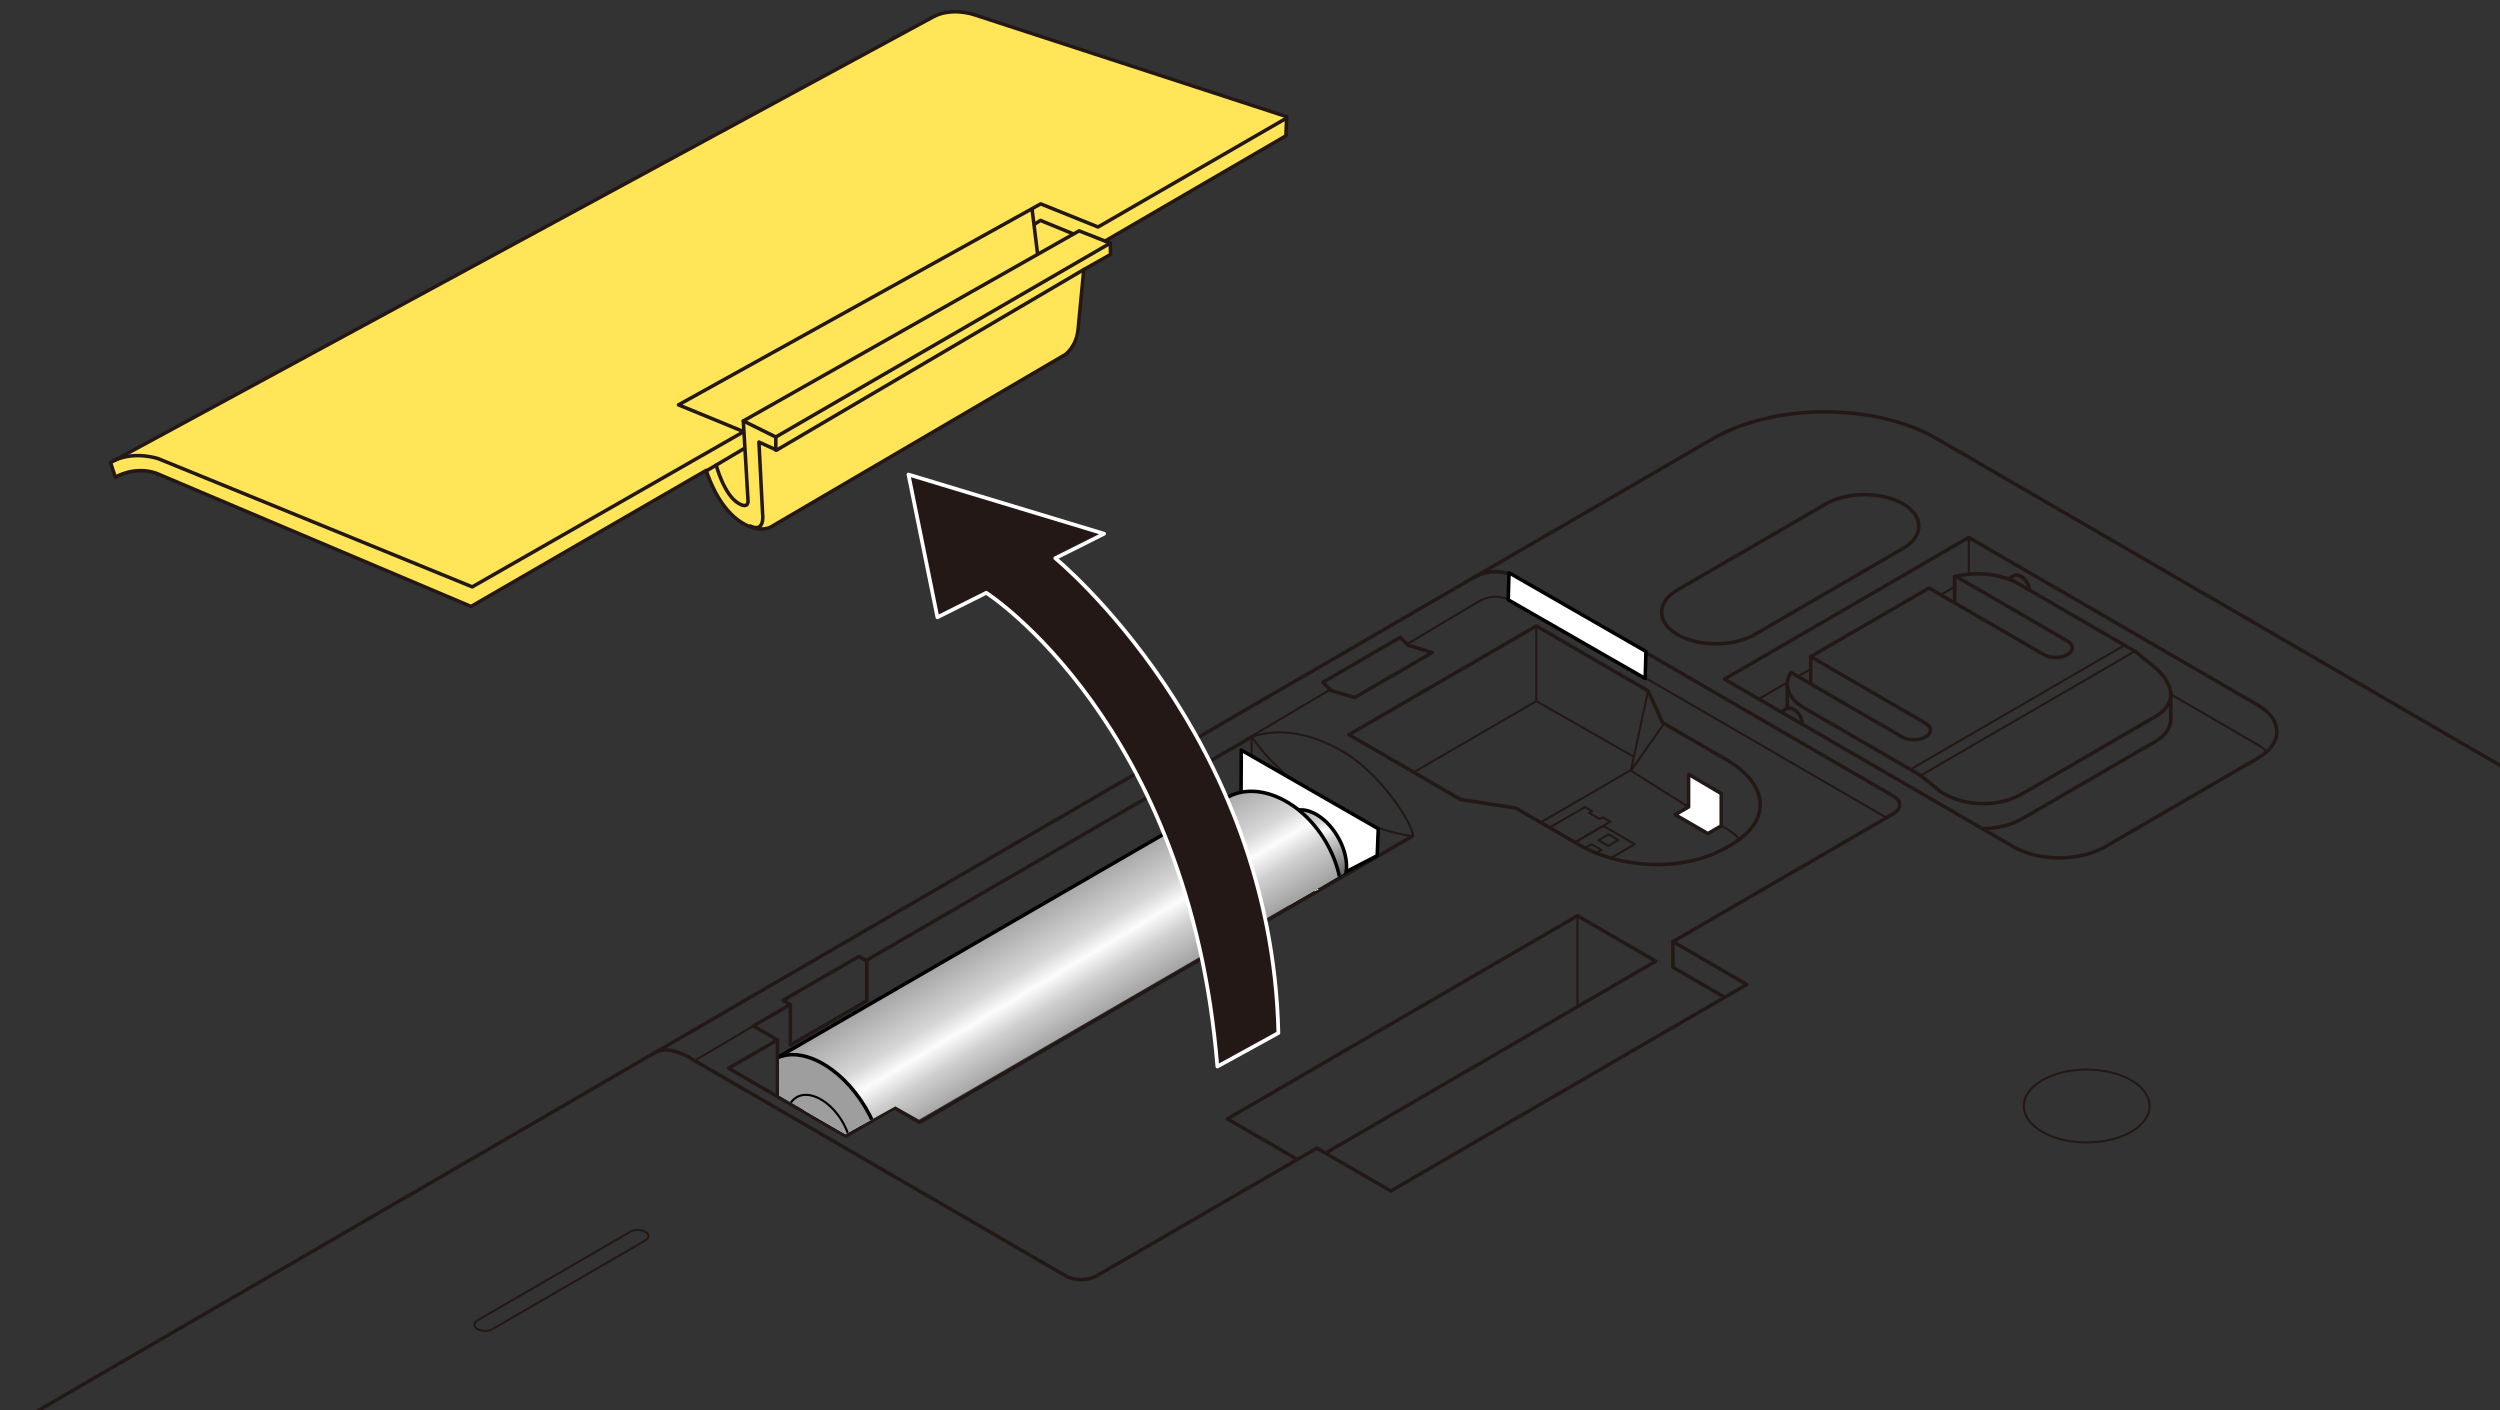 <?xml version="1.0" encoding="utf-8"?>
<!-- Generator: Adobe Illustrator 27.5.0, SVG Export Plug-In . SVG Version: 6.00 Build 0)  -->
<svg version="1.1" xmlns="http://www.w3.org/2000/svg" xmlns:xlink="http://www.w3.org/1999/xlink" x="0px" y="0px"
	 viewBox="0 0 500 282" enable-background="new 0 0 500 282" xml:space="preserve">
<rect x="0" y="0" width="500" height="282" fill="#333333" stroke="none"/>
<g id="レイヤー_1">
	<g>
		<g>
			
				<path fill="none" stroke="#231815" stroke-width="0.709" stroke-linecap="round" stroke-linejoin="round" stroke-miterlimit="10" d="
				M0.354,286.329L342.602,87.722c12.302-7.135,32.433-7.135,44.736,0l195.49,113.384"/>
			
				<path fill="none" stroke="#231815" stroke-width="0.709" stroke-linecap="round" stroke-linejoin="round" stroke-miterlimit="10" d="
				M380.59,109.699l-29.694,17.222c-4.234,2.456-11.163,2.456-15.397,0v0c-4.234-2.456-4.234-6.474,0-8.93l29.694-17.222
				c4.234-2.456,11.163-2.456,15.397,0l0,0C384.824,103.224,384.824,107.243,380.59,109.699z"/>
			
				<path fill="none" stroke="#231815" stroke-width="0.709" stroke-linecap="round" stroke-linejoin="round" stroke-miterlimit="10" d="
				M344.896,135.826l57.885,33.573c4.993,2.896,13.163,2.896,18.156,0l30.697-17.804c4.993-2.896,4.993-7.635,0-10.531
				l-57.885-33.573L344.896,135.826z"/>
			
				<line fill="none" stroke="#231815" stroke-width="0.425" stroke-linecap="round" stroke-linejoin="round" stroke-miterlimit="10" x1="357.479" y1="136.468" x2="351.741" y2="139.796"/>
			
				<line fill="none" stroke="#231815" stroke-width="0.425" stroke-linecap="round" stroke-linejoin="round" stroke-miterlimit="10" x1="362.142" y1="133.805" x2="359.583" y2="135.267"/>
			
				<line fill="none" stroke="#231815" stroke-width="0.425" stroke-linecap="round" stroke-linejoin="round" stroke-miterlimit="10" x1="391.055" y1="117.292" x2="388.139" y2="118.957"/>
			
				<path fill="none" stroke="#231815" stroke-width="0.425" stroke-linecap="round" stroke-linejoin="round" stroke-miterlimit="10" d="
				M453.417,150.3c-0.499-0.46-1.093-0.895-1.783-1.295l-17.477-10.154"/>
			
				<path fill="none" stroke="#231815" stroke-width="0.709" stroke-linecap="round" stroke-linejoin="round" stroke-miterlimit="10" d="
				M391.152,115.256l22.332,12.952c1.292,0.749,1.292,1.975,0,2.724c-1.292,0.749-3.405,0.749-4.697,0l-22.981-13.329
				l-23.664,13.725l22.981,13.329c1.292,0.749,1.292,1.975,0,2.724s-3.405,0.749-4.697,0l-22.24-12.899
				c-1.531,2.385-0.661,5.183,2.631,7.092l23.263,13.492l4.016,3.253c4.995,3.233,11.847,3.055,16.341,0.448l26.503-15.372
				c4.494-2.606,3.996-6.31,0.27-9.716l-4.198-3.411l-23.351-13.544C400.295,114.773,395.324,114.284,391.152,115.256z"/>
			
				<path fill="none" stroke="#231815" stroke-width="0.709" stroke-linecap="round" stroke-linejoin="round" stroke-miterlimit="10" d="
				M396.455,165.71c2.899,0.034,5.735-0.662,7.982-1.965l26.503-15.372c2.292-1.329,3.286-2.945,3.214-4.66v-4.665"/>
			
				<line fill="none" stroke="#231815" stroke-width="0.425" stroke-linecap="round" stroke-linejoin="round" stroke-miterlimit="10" x1="382.063" y1="153.898" x2="424.815" y2="129.101"/>
			
				<line fill="none" stroke="#231815" stroke-width="0.425" stroke-linecap="round" stroke-linejoin="round" stroke-miterlimit="10" x1="384.094" y1="155.122" x2="426.846" y2="130.325"/>
			
				<ellipse fill="none" stroke="#231815" stroke-width="0.425" stroke-linecap="round" stroke-linejoin="round" stroke-miterlimit="10" cx="417.341" cy="221.203" rx="12.576" ry="7.294"/>
			
				<path fill="none" stroke="#231815" stroke-width="0.425" stroke-linecap="round" stroke-linejoin="round" stroke-miterlimit="10" d="
				M129.068,248.093l-30.562,17.726c-0.827,0.479-2.179,0.479-3.006,0l0,0c-0.827-0.479-0.827-1.264,0-1.744l30.562-17.726
				c0.827-0.479,2.179-0.479,3.006,0l0,0C129.895,246.829,129.895,247.614,129.068,248.093z"/>
			
				<path fill="none" stroke="#231815" stroke-width="0.425" stroke-linecap="round" stroke-linejoin="round" stroke-miterlimit="10" d="
				M291.082,315.037l-39.642,22.993c-10.488,6.083-27.651,6.083-38.139,0h0c-10.488-6.083-10.488-16.038,0-22.121l39.642-22.993
				c10.488-6.083,27.651-6.083,38.139,0l0,0C301.57,298.999,301.57,308.954,291.082,315.037z"/>
			
				<path fill="none" stroke="#231815" stroke-width="0.709" stroke-linecap="round" stroke-linejoin="round" stroke-miterlimit="10" d="
				M130.902,210.56c3.116-1.809,7.753,1.413,7.753,1.413l74.526,43.225c1.677,0.973,4.422,0.973,6.099,0l44.092-25.573l14.777,8.571
				l71.206-41.299l-14.777-8.571l44.092-25.573c1.677-0.973,1.677-2.565,0-3.537l-75.55-43.819
				c-1.691-0.981-4.953-1.901-8.585,0.206"/>
			
				<path fill="none" stroke="#231815" stroke-width="0.425" stroke-linecap="round" stroke-linejoin="round" stroke-miterlimit="10" d="
				M377.296,163.549l-74.176-43.022c-1.118-0.649-4.272-2.025-6.874-0.459"/>
			
				<polyline fill="none" stroke="#231815" stroke-width="0.709" stroke-linecap="round" stroke-linejoin="round" stroke-miterlimit="10" points="
				344.931,199.462 334.578,193.457 334.578,188.325 			"/>
			
				<polyline fill="none" stroke="#231815" stroke-width="0.709" stroke-linecap="round" stroke-linejoin="round" stroke-miterlimit="10" points="
				250.369,147.363 173.214,192.113 171.773,191.277 156.618,200.068 158.058,200.903 150.668,205.189 155.49,207.986 
				145.721,213.653 169.143,227.237 178.913,221.571 183.923,224.477 282.464,167.236 			"/>
			
				<polygon fill="none" stroke="#231815" stroke-width="0.709" stroke-linecap="round" stroke-linejoin="round" stroke-miterlimit="10" points="
				286.454,130.504 270.954,139.494 266.23,138.119 264.571,136.447 280.071,127.457 281.533,129.015 			"/>
			
				<path fill="none" stroke="#231815" stroke-width="0.425" stroke-linecap="round" stroke-linejoin="round" stroke-miterlimit="10" d="
				M282.587,167.251c0.125-2.397-6.568-12.623-13.958-16.909c-7.39-4.286-13.572-4.586-18.261-2.979c0,0,3.997,6.549,13.615,12.64
				C273.947,166.313,282.587,167.251,282.587,167.251z"/>
			
				<polyline fill="none" stroke="#231815" stroke-width="0.709" stroke-linecap="round" stroke-linejoin="round" stroke-miterlimit="10" points="
				259.365,231.838 245.48,223.763 315.496,183.153 331.153,192.234 265.402,230.449 			"/>
			
				<polyline fill="none" stroke="#231815" stroke-width="0.709" stroke-linecap="round" stroke-linejoin="round" stroke-miterlimit="10" points="
				173.359,192.165 173.359,200.147 158.078,209.01 158.078,200.938 			"/>
			
				<line fill="none" stroke="#231815" stroke-width="0.425" stroke-linecap="round" stroke-linejoin="round" stroke-miterlimit="10" x1="150.668" y1="205.189" x2="139.123" y2="212.011"/>
			
				<line fill="none" stroke="#231815" stroke-width="0.425" stroke-linecap="round" stroke-linejoin="round" stroke-miterlimit="10" x1="250.267" y1="147.275" x2="265.998" y2="137.941"/>
			
				<line fill="none" stroke="#231815" stroke-width="0.425" stroke-linecap="round" stroke-linejoin="round" stroke-miterlimit="10" x1="281.656" y1="128.682" x2="296.145" y2="120.043"/>
			
				<path fill="none" stroke="#231815" stroke-width="0.709" stroke-linecap="round" stroke-linejoin="round" stroke-miterlimit="10" d="
				M346.152,169.002c8.455-4.904,7.515-12.205-0.939-17.108l-12.682-7.355l-2.912-6.375l-22.358-12.967l-37.482,21.739
				l22.358,12.967l10.991,1.689l12.682,7.355c8.455,4.904,21.042,5.448,29.497,0.545L346.152,169.002z"/>
			
				<path fill="none" stroke="#231815" stroke-width="0.425" stroke-linecap="round" stroke-linejoin="round" stroke-miterlimit="10" d="
				M347.848,167.896c-0.611-0.901-1.559-1.581-2.784-2.292l-0.55-0.319"/>
			
				<polyline fill="none" stroke="#231815" stroke-width="0.425" stroke-linecap="round" stroke-linejoin="round" stroke-miterlimit="10" points="
				326.653,151.288 307.261,140.229 282.678,154.487 			"/>
			
				<line fill="none" stroke="#231815" stroke-width="0.425" stroke-linecap="round" stroke-linejoin="round" stroke-miterlimit="10" x1="337.698" y1="161.402" x2="326.077" y2="154.073"/>
			
				<polygon fill="#FFFFFF" stroke="#231815" stroke-width="0.709" stroke-linecap="round" stroke-linejoin="round" stroke-miterlimit="10" points="
				344.247,158.714 344.247,165.172 341.57,166.725 335.041,162.939 337.718,161.386 337.718,154.861 			"/>
			
				<line fill="none" stroke="#231815" stroke-width="0.425" stroke-linecap="round" stroke-linejoin="round" stroke-miterlimit="10" x1="332.812" y1="144.702" x2="326.338" y2="153.948"/>
			<g>
				
					<polyline fill="none" stroke="#231815" stroke-width="0.425" stroke-linecap="round" stroke-linejoin="round" stroke-miterlimit="10" points="
					315.091,168.388 320.643,165.167 326.962,168.832 322.305,171.533 				"/>
				
					<polyline fill="none" stroke="#231815" stroke-width="0.425" stroke-linecap="round" stroke-linejoin="round" stroke-miterlimit="10" points="
					317.131,169.533 318.306,168.851 320.281,169.997 319.398,170.509 				"/>
				
					<polygon fill="none" stroke="#231815" stroke-width="0.425" stroke-linecap="round" stroke-linejoin="round" stroke-miterlimit="10" points="
					323.704,168.012 321.663,169.195 319.689,168.05 321.729,166.866 				"/>
				
					<polyline fill="none" stroke="#231815" stroke-width="0.425" stroke-linecap="round" stroke-linejoin="round" stroke-miterlimit="10" points="
					315.016,168.431 322.07,164.34 320.589,163.481 319.993,163.826 317.825,162.569 318.421,162.223 317.002,161.4 
					310.017,165.451 				"/>
			</g>
			
				<line fill="none" stroke="#231815" stroke-width="0.425" stroke-linecap="round" stroke-linejoin="round" stroke-miterlimit="10" x1="393.75" y1="107.492" x2="393.75" y2="114.878"/>
			
				<line fill="none" stroke="#231815" stroke-width="0.709" stroke-linecap="round" stroke-linejoin="round" stroke-miterlimit="10" x1="390.922" y1="120.445" x2="390.922" y2="115.256"/>
			
				<line fill="none" stroke="#231815" stroke-width="0.709" stroke-linecap="round" stroke-linejoin="round" stroke-miterlimit="10" x1="362.142" y1="131.329" x2="362.142" y2="136.659"/>
			
				<line fill="none" stroke="#231815" stroke-width="0.709" stroke-linecap="round" stroke-linejoin="round" stroke-miterlimit="10" x1="357.46" y1="136.922" x2="357.46" y2="141.591"/>
			
				<path fill="none" stroke="#231815" stroke-width="0.709" stroke-linecap="round" stroke-linejoin="round" stroke-miterlimit="10" d="
				M405.912,117.933c-0.134-1.115-0.815-2.143-1.752-2.682c-0.518-0.298-0.987-0.324-1.326-0.126l-0.895,0.503"/>
			
				<path fill="none" stroke="#231815" stroke-width="0.709" stroke-linecap="round" stroke-linejoin="round" stroke-miterlimit="10" d="
				M360.456,144.534c-0.134-1.115-0.815-2.143-1.752-2.682c-0.518-0.298-0.987-0.324-1.326-0.126l-0.895,0.503"/>
			
				<ellipse transform="matrix(0.866 -0.5 0.5 0.866 -49.265 154.274)" fill="none" stroke="#231815" stroke-width="0.425" stroke-linecap="round" stroke-linejoin="round" stroke-miterlimit="10" cx="263.247" cy="169.067" rx="1.53" ry="2.637"/>
			
				<ellipse transform="matrix(0.866 -0.5 0.5 0.866 -48.633 154.788)" fill="none" stroke="#231815" stroke-width="0.425" stroke-linecap="round" stroke-linejoin="round" stroke-miterlimit="10" cx="264.522" cy="168.145" rx="3.172" ry="5.469"/>
			
				<line fill="none" stroke="#231815" stroke-width="0.425" stroke-linecap="round" stroke-linejoin="round" stroke-miterlimit="10" x1="315.496" y1="183.153" x2="315.496" y2="201.178"/>
			
				<line fill="none" stroke="#231815" stroke-width="0.425" stroke-linecap="round" stroke-linejoin="round" stroke-miterlimit="10" x1="307.261" y1="125.196" x2="307.261" y2="140.229"/>
			
				<polyline fill="none" stroke="#231815" stroke-width="0.425" stroke-linecap="round" stroke-linejoin="round" stroke-miterlimit="10" points="
				329.619,138.163 326.199,154.003 308.471,164.285 			"/>
			
				<path fill="none" stroke="#231815" stroke-width="0.425" stroke-linecap="round" stroke-linejoin="round" stroke-miterlimit="10" d="
				M250.333,147.268v15.512c0,8.934,6.083,15.968,9.582,17.621"/>
			
				<line fill="none" stroke="#231815" stroke-width="0.709" stroke-linecap="round" stroke-linejoin="round" stroke-miterlimit="10" x1="155.49" y1="207.986" x2="155.49" y2="218.993"/>
			
				<polyline fill="none" stroke="#231815" stroke-width="0.709" stroke-linecap="round" stroke-linejoin="round" stroke-miterlimit="10" points="
				257.561,178.502 257.561,157.379 268.986,165.184 268.986,174.882 			"/>
			
				<line fill="none" stroke="#231815" stroke-width="0.709" stroke-linecap="round" stroke-linejoin="round" stroke-miterlimit="10" x1="259.732" y1="159.007" x2="259.732" y2="179.764"/>
			
				<line fill="none" stroke="#231815" stroke-width="0.709" stroke-linecap="round" stroke-linejoin="round" stroke-miterlimit="10" x1="259.841" y1="171.085" x2="267.061" y2="176.078"/>
			
				<polygon fill="#FFFFFF" stroke="#231815" stroke-width="0.425" stroke-linecap="round" stroke-linejoin="round" stroke-miterlimit="10" points="
				262.921,178.475 259.012,175.884 259.012,174.622 264.174,177.931 			"/>
		</g>
		<g>
			
				<path fill="#FFE557" stroke="#231815" stroke-width="0.709" stroke-linecap="round" stroke-linejoin="round" stroke-miterlimit="10" d="
				M222.106,50.896l-5.344,3.012l-1.151,12.005c-0.331,3.405-2.534,4.982-2.534,4.982l-58.958,34.528c0,0-2.528,1.45-6.391-1.321
				c-4.518-3.24-6.483-10.029-6.483-10.029l-47.043,27.218l-62.98-26.656c-4.41-1.505-8.155,0.801-8.155,0.801l-0.96-2.925
				L186.789,3.295c3.636-1.859,7.934-0.389,7.934-0.389l62.602,20.423l-0.141,3.831l-36.18,21.054l1.047,0.422L222.106,50.896z"/>
			
				<path fill="none" stroke="#231815" stroke-width="0.709" stroke-linecap="round" stroke-linejoin="round" stroke-miterlimit="10" d="
				M216.761,53.909l-61.437,36.114l-3.539-1.611l0.735,14.35c0,0,0.551,3.876-2.461,2.45"/>
			
				<path fill="none" stroke="#231815" stroke-width="0.709" stroke-linecap="round" stroke-linejoin="round" stroke-miterlimit="10" d="
				M143.239,93.016c0,0,1.53,5.953,4.487,7.671c2.123,1.233,1.873-0.652,1.873-0.652l-0.937-15.845l67.162-38.018l5.333,2.104"/>
			
				<line fill="none" stroke="#231815" stroke-width="0.709" stroke-linecap="round" stroke-linejoin="round" stroke-miterlimit="10" x1="141.378" y1="94.119" x2="148.867" y2="89.681"/>
			
				<polyline fill="none" stroke="#231815" stroke-width="0.709" stroke-linecap="round" stroke-linejoin="round" stroke-miterlimit="10" points="
				148.403,86.194 135.699,80.971 208.139,40.776 219.609,45.397 257.314,23.617 			"/>
			
				<line fill="none" stroke="#231815" stroke-width="0.709" stroke-linecap="round" stroke-linejoin="round" stroke-miterlimit="10" x1="206.415" y1="41.812" x2="207.494" y2="50.605"/>
			
				<polyline fill="none" stroke="#231815" stroke-width="0.709" stroke-linecap="round" stroke-linejoin="round" stroke-miterlimit="10" points="
				206.996,44.782 208.094,44.082 214.56,46.742 			"/>
			
				<polyline fill="none" stroke="#231815" stroke-width="0.709" stroke-linecap="round" stroke-linejoin="round" stroke-miterlimit="10" points="
				222.051,48.636 155.158,87.401 148.663,84.19 			"/>
			
				<path fill="none" stroke="#231815" stroke-width="0.709" stroke-linecap="round" stroke-linejoin="round" stroke-miterlimit="10" d="
				M148.516,86.463l-54.067,30.91L31.657,91.736c0,0-4.61-1.592-8.769,0.352"/>
			
				<line fill="none" stroke="#231815" stroke-width="0.709" stroke-linecap="round" stroke-linejoin="round" stroke-miterlimit="10" x1="155.158" y1="87.401" x2="155.158" y2="90.017"/>
		</g>
		
			<polygon fill="#FFFFFF" stroke="#000000" stroke-width="0.709" stroke-linecap="round" stroke-linejoin="round" stroke-miterlimit="10" points="
			329.036,135.696 301.651,119.963 301.8,114.551 329.185,130.284 		"/>
		
			<polygon fill="#FFFFFF" stroke="#000000" stroke-width="0.709" stroke-linecap="round" stroke-linejoin="round" stroke-miterlimit="10" points="
			275.441,171.134 248.055,185.26 248.262,150.022 275.647,165.755 		"/>
		<g>
			<defs>
				<polygon id="SVGID_1_" points="273.082,172.188 183.797,223.935 179.077,221.272 169.072,226.839 155.799,219.134 
					155.84,204.288 248.616,153.307 269.518,156.673 				"/>
			</defs>
			<clipPath id="SVGID_00000183931395605575606320000014892818331464079013_">
				<use xlink:href="#SVGID_1_"  overflow="visible"/>
			</clipPath>
			<g clip-path="url(#SVGID_00000183931395605575606320000014892818331464079013_)">
				<g>
					
						<linearGradient id="SVGID_00000015334340429795198090000014157363943231020684_" gradientUnits="userSpaceOnUse" x1="1320.634" y1="197.926" x2="1311.627" y2="211.186" gradientTransform="matrix(-0.995 -0.096 -0.096 0.995 1591.343 91.815)">
						<stop  offset="0" style="stop-color:#A1A1A1"/>
						<stop  offset="0.3" style="stop-color:#D6D6D6"/>
						<stop  offset="0.417" style="stop-color:#FCFCFC"/>
						<stop  offset="0.552" style="stop-color:#CFCFCF"/>
						<stop  offset="1" style="stop-color:#6B6B6B"/>
					</linearGradient>
					<path fill="url(#SVGID_00000015334340429795198090000014157363943231020684_)" stroke="#000000" stroke-width="0.709" d="
						M253.581,165.303l4.762-2.842c2.565-1.528,6.661,0.613,9.142,4.775c2.483,4.165,2.421,8.786-0.145,10.31l-5.863,3.496"/>
					
						<linearGradient id="SVGID_00000103243427877293806900000001816706471532716711_" gradientUnits="userSpaceOnUse" x1="1313.595" y1="209.57" x2="1327.165" y2="209.57" gradientTransform="matrix(-0.995 -0.096 -0.096 0.995 1591.343 91.815)">
						<stop  offset="0" style="stop-color:#FDE39B"/>
						<stop  offset="1" style="stop-color:#FCD039"/>
					</linearGradient>
					<path fill="url(#SVGID_00000103243427877293806900000001816706471532716711_)" stroke="#000000" stroke-width="0.709" d="
						M252.292,176.305c2.486,4.16,6.578,6.296,9.141,4.763c2.565-1.526,2.628-6.14,0.145-10.31
						c-2.485-4.166-6.574-6.303-9.139-4.777C249.871,167.514,249.807,172.13,252.292,176.305z"/>
				</g>
				<g>
					
						<linearGradient id="SVGID_00000168091000284832552800000009399043672303124405_" gradientUnits="userSpaceOnUse" x1="1371.568" y1="222.39" x2="1350.802" y2="250.662" gradientTransform="matrix(-0.995 -0.096 -0.096 0.995 1591.343 91.815)">
						<stop  offset="0" style="stop-color:#A1A1A1"/>
						<stop  offset="0.3" style="stop-color:#D6D6D6"/>
						<stop  offset="0.417" style="stop-color:#FCFCFC"/>
						<stop  offset="0.552" style="stop-color:#CFCFCF"/>
						<stop  offset="1" style="stop-color:#6B6B6B"/>
					</linearGradient>
					<path fill="url(#SVGID_00000168091000284832552800000009399043672303124405_)" stroke="#000000" stroke-width="0.709" d="
						M154.789,211.92l90.462-52.327c5.981-3.57,14.861,0.289,19.829,8.627c4.968,8.335,4.148,17.977-1.833,21.545l-90.465,52.328"/>
					<path fill="#9E9E9F" stroke="#000000" stroke-width="0.709" d="M154.498,232.542c4.967,8.339,13.157,12.614,18.285,9.551
						c5.13-3.052,5.257-12.28,0.287-20.625c-4.97-8.329-13.153-12.607-18.28-9.548C149.657,214.982,149.534,224.214,154.498,232.542
						z"/>
					<path fill="none" stroke="#000000" stroke-width="0.425" d="M159.142,229.775c2.484,4.17,6.578,6.307,9.143,4.776
						c2.565-1.526,2.628-6.14,0.143-10.312c-2.485-4.165-6.576-6.303-9.14-4.774C156.722,220.995,156.66,225.611,159.142,229.775z"
						/>
				</g>
			</g>
		</g>
		<g>
			<path fill="#231815" stroke="#FFFFFF" stroke-width="0.75" stroke-linejoin="round" d="M255.675,206.6
				c-1.34-59.603-44.622-94.96-44.622-94.96l9.77-4.894l-39.129-11.839l5.789,28.549l9.77-4.898c0,0,40.62,25.973,46.223,94.744
				L255.675,206.6z"/>
		</g>
	</g>
</g>
<g id="レイヤー_12">
	<g>
	</g>
	<g>
	</g>
	<g>
	</g>
	<g>
	</g>
	<g>
	</g>
	<g>
	</g>
	<g>
	</g>
	<g>
	</g>
	<g>
	</g>
	<g>
	</g>
	<g>
	</g>
</g>
</svg>
